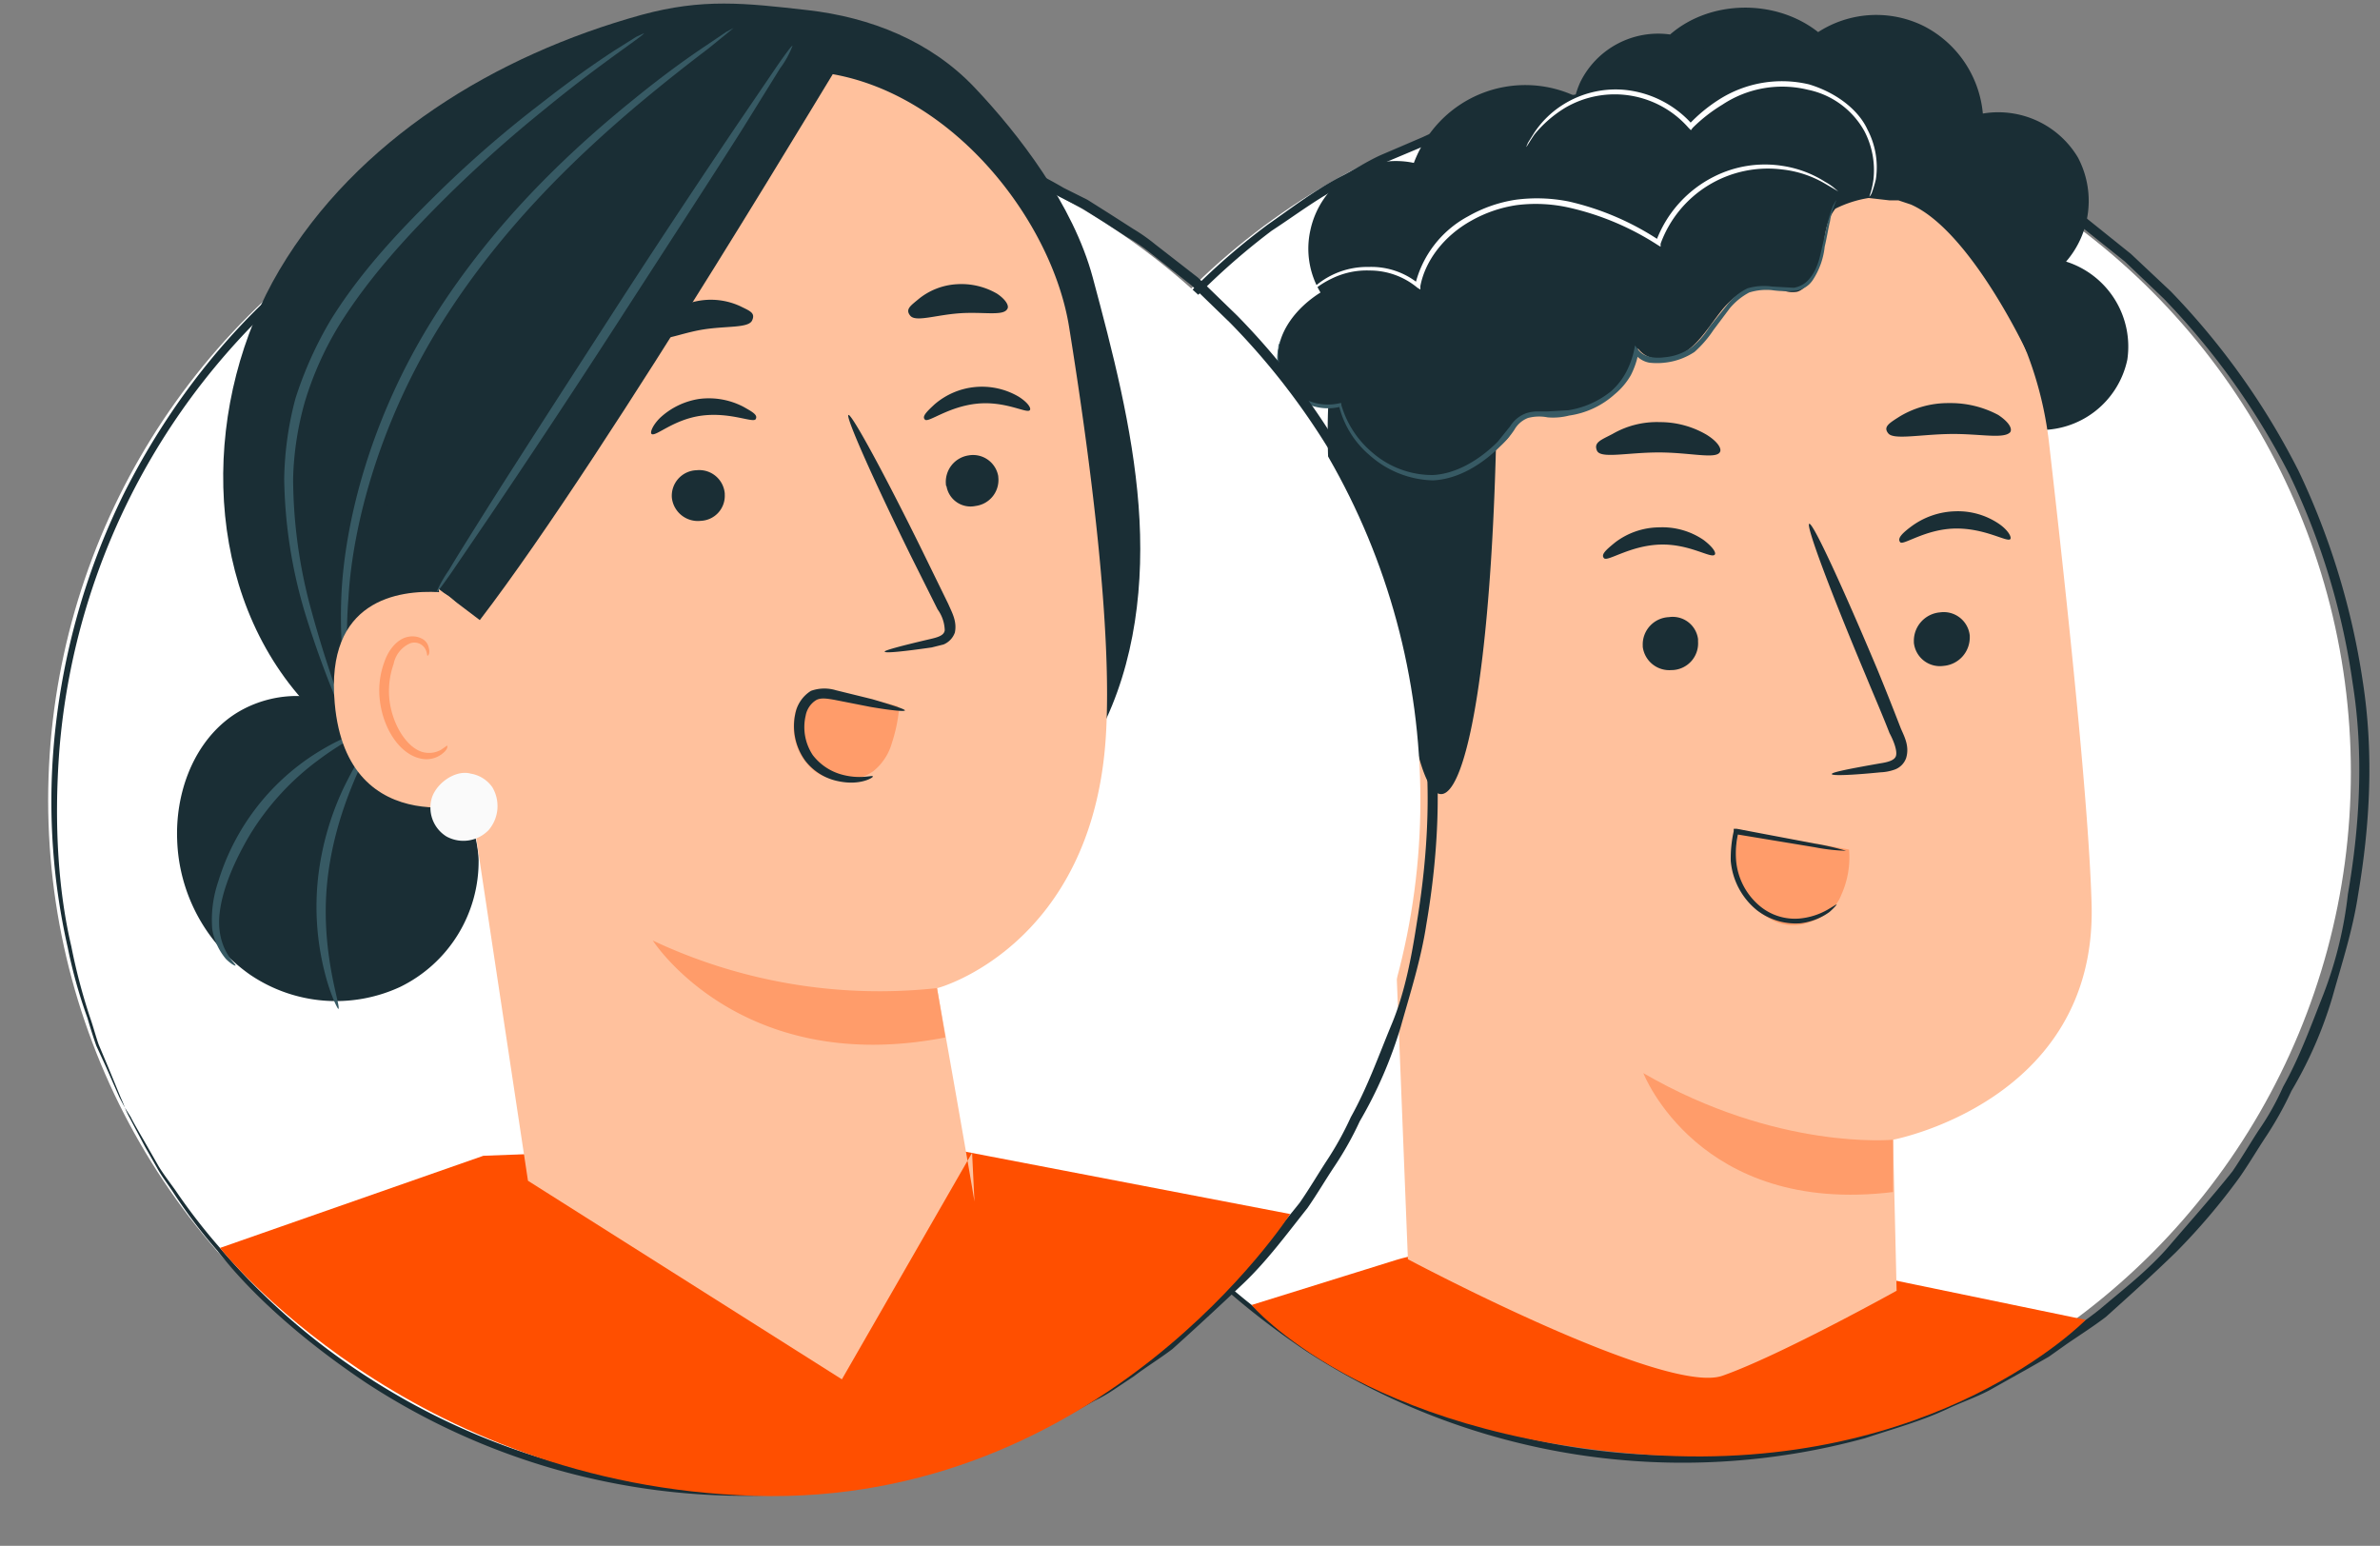<svg id="Ensemble_A_d_icônes_compatibles_Android" data-name="Ensemble A d icônes compatibles Android" xmlns="http://www.w3.org/2000/svg" viewBox="0 0 400.3 260"><rect x="0" y="0" width="400.3" height="260" fill="#808080" stroke="none"/><defs><style>.cls-1{fill:#fff;}.cls-2{fill:#1a2e35;}.cls-3{fill:#ff4f00;}.cls-4{fill:#ffc19d;}.cls-5{fill:#ff9c6a;}.cls-6{fill:#375a64;}.cls-7{fill:#fafafa;}</style></defs><circle class="cls-1" cx="280.9" cy="129.9" r="114.5"/><path class="cls-2" d="M179.3,181.3l1,1.5c.7,1.1,1.5,2.7,2.7,4.7s1.3,2.3,2,3.5,1.8,2.6,2.8,4a76.6,76.6,0,0,0,7.4,9.6c5.7,7.1,14.1,14.7,24.9,21.8a117,117,0,0,0,40.5,16.3,114.5,114.5,0,0,0,52.7-2.1c4.5-1.6,9.2-2.8,13.7-5l6.8-3,6.6-3.7,3.3-1.9,3.2-2.2c2.1-1.5,4.3-3,6.3-4.6,4-3.4,8.2-6.6,11.7-10.7s7.1-8.1,10.6-12.5c1.5-2.2,2.9-4.6,4.4-6.9a43.9,43.9,0,0,0,4.1-7.3c2.8-5,4.7-10.3,6.8-15.6a67.7,67.7,0,0,0,4.1-16.8c2-11.5,2.7-23.6.8-35.5a120,120,0,0,0-10.6-35,122.7,122.7,0,0,0-21.2-29.7L357.4,44l-7-5.6a21.9,21.9,0,0,0-3.7-2.5l-3.8-2.4-3.7-2.4-3.9-1.9a118.1,118.1,0,0,0-15.9-7c-5.5-1.6-10.9-3.4-16.5-4.2a57.9,57.9,0,0,0-8.2-1.2c-2.8-.2-5.6-.6-8.3-.7-5.5.1-11-.1-16.3.7s-10.5,1.8-15.7,2.7l-7.5,2.3L243.3,23a27.5,27.5,0,0,0-3.6,1.5l-6.9,2.9c-2.3,1.1-4.4,2.4-6.6,3.6-4.4,2.2-8.3,5.2-12.3,7.8a115.4,115.4,0,0,0-45.5,82.6c-.9,12.8-.1,24.1,2,32.9a91.5,91.5,0,0,0,3.1,11.7c.5,1.8,1,3.3,1.5,4.7l1.6,3.7a39.7,39.7,0,0,0,2.1,5,8.8,8.8,0,0,1,.6,1.9,14.2,14.2,0,0,1-.8-1.8c-.6-1.1-1.2-2.8-2.3-5l-1.6-3.6c-.6-1.4-1-3.1-1.5-4.7a76.1,76.1,0,0,1-3.3-11.8c-2.2-8.8-3.2-20.1-2.3-33.1a114.7,114.7,0,0,1,11.7-42.5,112.5,112.5,0,0,1,34-41c4-2.8,7.9-5.8,12.3-8.1,2.2-1.1,4.3-2.5,6.7-3.6l7-3,3.5-1.6,3.8-1.1,7.6-2.3c5.2-1,10.3-2.4,15.8-2.8s11-.7,16.5-.8l8.3.7a79,79,0,0,1,8.5,1.2c5.6.9,11.1,2.7,16.7,4.3a82.2,82.2,0,0,1,16.2,6.9l3.9,2.1,3.8,2.4,3.8,2.4a24,24,0,0,1,3.7,2.5l7.1,5.7,6.7,6.3a123.8,123.8,0,0,1,21.5,30.2,125.1,125.1,0,0,1,10.8,35.4c1.9,12.2,1.2,24.3-.8,36-.9,5.9-2.7,11.4-4.3,17.1a69.5,69.5,0,0,1-6.9,15.8,58.6,58.6,0,0,1-4.1,7.4c-1.6,2.4-3,4.8-4.6,7.1A107.9,107.9,0,0,1,366,210.6c-3.9,3.8-7.8,7.3-11.8,10.9-2.1,1.6-4.3,3-6.5,4.5l-3.1,2.2-3.5,2-6.6,3.7c-2.3,1.2-4.7,2-7,3.1-4.5,2.1-9.3,3.4-13.8,4.9a116.2,116.2,0,0,1-94.1-14.7c-10.8-7.3-19.2-15-24.9-22.2a70.3,70.3,0,0,1-7.3-9.7,36.2,36.2,0,0,1-2.7-4.1,24.5,24.5,0,0,1-1.9-3.5l-2.7-4.8Z"/><path class="cls-3" d="M210.5,219.5l24.4-7.6c18.8-5.8,80.6,2.8,80.6,2.8l35.3,7.3s-25.1,25.9-73.4,22.7S210.5,219.5,210.5,219.5Z"/><path class="cls-2" d="M342.4,72.3a14.9,14.9,0,0,0,15.4-11.8A15,15,0,0,0,347.5,44a15.6,15.6,0,0,0,2-17.5,15.6,15.6,0,0,0-16-7.4,18.4,18.4,0,0,0-9.9-14.7,18,18,0,0,0-17.8,1c-7.1-5.6-18.1-5.5-24.9.4a14.6,14.6,0,0,0-15.1,8,14.7,14.7,0,0,0,3.3,16.8"/><path class="cls-4" d="M319,217.1l-.6-25.4s34.1-6.4,33.4-39.3c-.4-15.8-3.8-48.6-7.2-78.2A61.5,61.5,0,0,0,281.4,20h-3.1c-34.2,3.3-50.6,34.1-46.4,68.1l4.9,123.7s43.2,23,52.9,19.6S319,217.1,319,217.1Z"/><path class="cls-5" d="M318.4,191.7s-19.4,1.9-42-11.2c0,0,9.3,24,42,20Z"/><path class="cls-2" d="M331.3,107.1a4.8,4.8,0,0,1-4.4,4.9,4.4,4.4,0,0,1-5-3.9v-.2a4.8,4.8,0,0,1,4.4-4.9,4.4,4.4,0,0,1,5,3.9Z"/><path class="cls-2" d="M338.1,90.7c-.6.5-4.3-1.9-9.3-1.8s-8.7,2.9-9.2,2.3.2-1.4,1.8-2.6a13,13,0,0,1,7.4-2.6,12.3,12.3,0,0,1,7.4,2.1C337.8,89.2,338.4,90.4,338.1,90.7Z"/><path class="cls-2" d="M285.6,107.9a4.5,4.5,0,0,1-4.2,4.8h-.2a4.5,4.5,0,0,1-4.9-3.9v-.2a4.6,4.6,0,0,1,4.4-4.8,4.3,4.3,0,0,1,4.9,3.7Z"/><path class="cls-2" d="M288.4,93.3c-.6.7-4.3-1.9-9.3-1.7s-8.7,2.9-9.3,2.3.3-1.4,1.9-2.7a12.4,12.4,0,0,1,7.4-2.5,12.3,12.3,0,0,1,7.4,2.1C288.1,92,288.7,93,288.4,93.3Z"/><path class="cls-2" d="M308.1,130.2c-.1-.3,3-.9,8.1-1.8,1.3-.2,2.5-.5,2.7-1.3s-.3-2.3-1.1-3.8c-1.2-3.1-2.6-6.3-4-9.7-5.8-13.8-10.1-25.2-9.5-25.5s5.7,10.8,11.5,24.6c1.4,3.4,2.7,6.7,3.9,9.8.6,1.4,1.5,3,.9,5a3.2,3.2,0,0,1-2.1,2,7.8,7.8,0,0,1-2.2.4C311.3,130.4,308.1,130.5,308.1,130.2Z"/><path class="cls-2" d="M289.3,76c-.6,1.3-5,.1-10.3.1s-9.8,1.1-10.4-.3.7-1.8,2.6-2.8a14.9,14.9,0,0,1,8-2,15.5,15.5,0,0,1,7.8,2.1C288.8,74.2,289.6,75.4,289.3,76Z"/><path class="cls-2" d="M338.1,72.7c-1.1,1.2-5.3.2-10.3.3s-9.3,1-10.2-.1.1-1.7,2-2.9a15.8,15.8,0,0,1,8.2-2.2,17,17,0,0,1,8.3,2C337.9,71,338.5,72.1,338.1,72.7Z"/><path class="cls-4" d="M297.5,126.2a9.5,9.5,0,0,0-10.2-8.7H287c-6.4.9-13.5,4.8-12.6,18.1,1.6,23.7,25,17.2,25,16.5S298.2,136.1,297.5,126.2Z"/><path class="cls-2" d="M324.2,28.1a7.1,7.1,0,0,0-.8-1.5,14.2,14.2,0,0,0-11.4-6,40.9,40.9,0,0,0-8-3,19.6,19.6,0,0,0-26.9-6.7,19.9,19.9,0,0,0-6.5,6.4l-2.8.5A19.9,19.9,0,0,0,240.1,23a20.6,20.6,0,0,0-2.3,4.4,14.7,14.7,0,0,0-17.4,11.3,14.3,14.3,0,0,0,1.7,10.5c-4,2.5-7.3,6.6-7.2,11.2s4.3,8.6,8.5,7.9c-.5,10.9,1.1,23.5,2,34.7.7,7.9,11,12.2,11.8,17.5,4.5,27.2,12.9,11.8,14.4-44.9l1.6-1.5c1.1-1,1.4-2.5,2.4-3.7s3.5-1,5.3-.9a14.5,14.5,0,0,0,14.6-10.9c1.8,2.5,5.7,2.2,8.1.5s4-4.4,5.9-6.8,4.6-4.4,7.6-4,3.3,1,5,.8,4.2-3.9,4.5-6.8.6-5.3,2.1-7.2a19.3,19.3,0,0,1,5.6-1.8l3.5.4h1.5l2.1.7c10,4.4,19.5,24.8,19.5,24.8C341.1,46.3,333.6,35.6,324.2,28.1Z"/><path class="cls-1" d="M256.7,24.7l.3-.7,1-1.6a16,16,0,0,1,4.9-4.8,16.6,16.6,0,0,1,10.2-2.5A17.5,17.5,0,0,1,284.7,21H284a26.4,26.4,0,0,1,5.2-4.3,19.7,19.7,0,0,1,15.1-2.5c4.6,1.4,8.3,4.3,9.8,7.6a13.6,13.6,0,0,1,1.4,8.4,20.2,20.2,0,0,1-.7,2.3,2.1,2.1,0,0,1-.4.6,13.7,13.7,0,0,0,.7-2.9,14.2,14.2,0,0,0-1.5-8.1,14.1,14.1,0,0,0-9.5-7,18.2,18.2,0,0,0-14.4,2.5,26.9,26.9,0,0,0-5,3.9l-.3.4-.4-.4a16.5,16.5,0,0,0-20.7-3.4,20.3,20.3,0,0,0-5.2,4.5C257.2,23.9,256.8,24.7,256.7,24.7Z"/><path class="cls-1" d="M219.3,50.4l.2-.2a3.3,3.3,0,0,1,.6-1,13.4,13.4,0,0,1,10.1-4.3,12.6,12.6,0,0,1,8.5,2.9l-.7.2a17.8,17.8,0,0,1,8.9-11.6,23.2,23.2,0,0,1,8-2.8,27.2,27.2,0,0,1,9,.3,46.2,46.2,0,0,1,15.3,6.6l-.7.2a19.9,19.9,0,0,1,9.8-11,19,19,0,0,1,11.5-1.8,18.5,18.5,0,0,1,7.2,2.7,9.1,9.1,0,0,1,1.6,1.1l.6.5-2.4-1.4a18,18,0,0,0-7.1-2.3A19.2,19.2,0,0,0,279.3,41v.5l-.5-.3a46.1,46.1,0,0,0-15-6.3,25.5,25.5,0,0,0-8.7-.4,22.1,22.1,0,0,0-7.6,2.6c-4.7,2.6-7.8,6.8-8.6,11v.6l-.5-.3a12.5,12.5,0,0,0-8-2.9,13.4,13.4,0,0,0-6.5,1.4C220.4,48.6,219.4,50.6,219.3,50.4Z"/><path class="cls-6" d="M308.8,33.7c.1,0-.1.3-.3.9a11.1,11.1,0,0,0-.7,2.6c-.3,1.2-.5,2.6-.9,4.3a12.6,12.6,0,0,1-2,5.6,4,4,0,0,1-3.1,1.8,16,16,0,0,1-3.8-.1,9.7,9.7,0,0,0-3.8.4,10.9,10.9,0,0,0-3.3,2.7l-2.7,3.6a18.9,18.9,0,0,1-3.2,3.7,11.2,11.2,0,0,1-5,1.8,11.3,11.3,0,0,1-2.6,0,3.9,3.9,0,0,1-2.5-1.6l.7-.2a13.8,13.8,0,0,1-1.3,3.9,11.8,11.8,0,0,1-2.7,3.2,14.5,14.5,0,0,1-7.7,3.6,10.8,10.8,0,0,1-3.6.3,7.4,7.4,0,0,0-3.3.1,4.5,4.5,0,0,0-2.3,2,14.9,14.9,0,0,1-2.3,2.7c-3.1,3.1-7.1,5.6-11.4,5.8a16.6,16.6,0,0,1-10.6-4.2,15.8,15.8,0,0,1-5.2-8.4l.3.2a8.6,8.6,0,0,1-7.4-1.5,8.4,8.4,0,0,1-3-4.8,6.9,6.9,0,0,1-.1-3.5,1.5,1.5,0,0,1,.2-.9c.1-.2.1-.3.2-.3a7.2,7.2,0,0,0,0,4.6,7.7,7.7,0,0,0,3,4.5,8.7,8.7,0,0,0,7,1.3h.2v.3a16.4,16.4,0,0,0,5.2,8A15.4,15.4,0,0,0,241,79.9c3.9-.2,7.8-2.5,10.9-5.6l2.1-2.6a5.3,5.3,0,0,1,2.7-2.2,6.3,6.3,0,0,1,1.9-.3h1.7l3.5-.2a15.2,15.2,0,0,0,7.3-3.3,11.8,11.8,0,0,0,2.4-3.1,14.8,14.8,0,0,0,1.3-3.5l.2-1,.6.8c.9,1.2,2.8,1.4,4.3,1.2a9.1,9.1,0,0,0,4.5-1.6,13,13,0,0,0,3.1-3.5l2.9-3.6a9.9,9.9,0,0,1,3.5-2.9,9.9,9.9,0,0,1,4.2-.3l3.6.2a4.2,4.2,0,0,0,2.7-1.6c1.4-1.7,1.7-3.7,2.1-5.4s.6-2.9,1-4.3a24.1,24.1,0,0,1,.8-2.5Z"/><path class="cls-5" d="M292.6,139.6c-1.8,5.8-.1,12.1,5.2,15a7.7,7.7,0,0,0,6.3.6c2.4-.8,4.6-2.1,5.6-4.7a15.3,15.3,0,0,0,1.3-7.6C305.9,141.9,297.7,140.7,292.6,139.6Z"/><path class="cls-2" d="M308.9,152.1c.1,0-.3.5-1.2,1.3a10.5,10.5,0,0,1-4.9,1.9,10.7,10.7,0,0,1-7.3-2.2,12,12,0,0,1-4.4-8.3,21.2,21.2,0,0,1,.5-5v-.4h.5l13.2,2.5a43.7,43.7,0,0,1,5.2,1.2,31.9,31.9,0,0,1-5.3-.6l-13.3-2.2.5-.3a14.7,14.7,0,0,0-.4,4.7,11.2,11.2,0,0,0,4,7.7,9.2,9.2,0,0,0,6.6,2.1,11.7,11.7,0,0,0,4.8-1.5Z"/><circle class="cls-1" cx="123.5" cy="134.6" r="115.4"/><path class="cls-2" d="M21,186.3l1,1.6c.6,1.2,1.5,2.7,2.7,4.8l2,3.5c.8,1.3,1.8,2.6,2.8,4a100.3,100.3,0,0,0,7.5,9.7,111.7,111.7,0,0,0,25.1,21.9,116,116,0,0,0,40.8,16.4c16,3,34.5,3.3,53.1-2.1,4.5-1.5,9.3-2.8,13.8-5,2.2-1,4.6-1.9,6.8-3l6.7-3.7a26.3,26.3,0,0,0,3.3-2l3.2-2.2c2.1-1.5,4.4-2.9,6.4-4.5,4-3.5,8.3-6.8,11.8-10.9s7.2-8.2,10.6-12.5c1.6-2.3,3-4.7,4.5-7a53.5,53.5,0,0,0,4.1-7.4c2.8-5,4.7-10.4,6.9-15.7s3.3-11.2,4.2-17c1.9-11.6,2.6-23.7.7-35.7a117.3,117.3,0,0,0-10.7-35.3,119.3,119.3,0,0,0-21.4-29.9L200.4,48l-7.1-5.6a30,30,0,0,0-3.7-2.5l-3.7-2.4-3.8-2.4-3.9-2c-5.2-2.9-10.7-4.9-16.1-7a74.9,74.9,0,0,0-16.6-4.2,57.4,57.4,0,0,0-8.3-1.3l-8.4-.6a112.5,112.5,0,0,0-16.4.7c-5.4.3-10.6,1.7-15.7,2.7l-7.6,2.3-3.7,1.2c-1.2.4-2.3,1-3.5,1.5l-7,3c-2.3,1-4.5,2.4-6.7,3.5-4.4,2.3-8.3,5.3-12.3,8A115.7,115.7,0,0,0,10,126c-1,13-.1,24.3,2,33.2A97.6,97.6,0,0,0,15.1,171c.6,1.7,1,3.3,1.5,4.7l1.6,3.8,2.1,5.1c.5,1.1.7,1.7.7,1.7l-.9-1.7-2.2-5-1.7-3.7c-.5-1.4-1-3-1.5-4.7a82.9,82.9,0,0,1-3.3-11.8A111,111,0,0,1,9,125.9,118.3,118.3,0,0,1,20.8,83.1c7.4-14.7,18.5-29.7,34.3-41.3,4-2.8,7.9-5.8,12.4-8.1,2.2-1.2,4.4-2.5,6.7-3.6L81.3,27c1.2-.5,2.4-1.1,3.6-1.5l3.8-1.2c2.5-.8,5-1.7,7.6-2.4,5.2-1,10.5-2.4,16-2.8s11-.7,16.6-.7c2.8.1,5.6.4,8.4.7a40.5,40.5,0,0,1,8.5,1.2c5.7.8,11.2,2.6,16.9,4.2a75.2,75.2,0,0,1,16.2,7.1l4,2,3.8,2.4,3.9,2.5a30.9,30.9,0,0,1,3.7,2.6l7.2,5.6,6.6,6.4a120.5,120.5,0,0,1,21.7,30.4,124.1,124.1,0,0,1,10.9,35.7c1.9,12.2,1.2,24.6-.8,36.3-.9,5.9-2.7,11.5-4.3,17.2a72.8,72.8,0,0,1-6.9,15.9,55.2,55.2,0,0,1-4.2,7.5c-1.6,2.4-3,4.8-4.6,7.1-3.5,4.4-6.8,8.9-10.8,12.7s-7.9,7.4-11.9,11c-2.1,1.6-4.4,3-6.5,4.6l-3.3,2.2a25.9,25.9,0,0,1-3.3,1.9l-6.8,3.8c-2.3,1.2-4.7,2-7,3.1-4.5,2.2-9.3,3.4-14,4.9a116.4,116.4,0,0,1-94.7-14.8c-10.9-7.3-19.4-15-25.1-22.3a86.8,86.8,0,0,1-7.4-9.8c-1-1.5-2-2.8-2.7-4.1l-2-3.5L21.8,188A13,13,0,0,1,21,186.3Z"/><path class="cls-3" d="M37,209.9l44.3-15.5,70.6-2.7L217,204.2s-31.6,49.1-90,47.4S37,209.9,37,209.9Z"/><path class="cls-2" d="M47,45.4C60,23.5,83.3,9.3,107.9,2.5c10.3-2.8,17.3-2,27.9-.8s20.7,5.2,28.1,13,16.6,19.7,19.9,32S190.5,72,191.5,85s-.5,26.5-6.5,38.1l-31.9,10.7c-17.9,3.4-36.2,6.8-54.4,5.3s-36.8-8.3-48.6-22.3C33.7,97.4,34.1,67.2,47,45.4Z"/><path class="cls-2" d="M29.8,141.3c-.3-7.5,2.4-15.4,8.2-20.1s14.9-5.7,21-1.4l6.1,5.4c8.6,2.2,15,10.6,15.4,19.4A23.5,23.5,0,0,1,67.3,166,25.7,25.7,0,0,1,42,163.9,28.8,28.8,0,0,1,29.8,141.3Z"/><path class="cls-6" d="M39.6,162.4c.3-.1-2.3-1.9-2.7-6.2s1.8-10.2,5.2-15.9a44.3,44.3,0,0,1,11.5-12.5c3.6-2.7,6.1-3.8,6-4.1s-2.8.7-6.6,3.1a39,39,0,0,0-16.3,21.5,19.8,19.8,0,0,0-1,8,10.4,10.4,0,0,0,2.3,5C38.9,162.2,39.6,162.5,39.6,162.4Z"/><path class="cls-6" d="M56.9,169.7c.6-.2-3.2-9.7-1.8-21.9s6.8-20.8,6.3-21-1.7,1.9-3.5,5.5a48,48,0,0,0-4.4,15.3,44.9,44.9,0,0,0,1.1,15.9C55.6,167.5,56.8,169.7,56.9,169.7Z"/><path class="cls-4" d="M163.9,202.1c-1.9-11.4-6.3-36-6.3-35.9s26.2-7,28.4-42.4c1.1-17.6-2.5-45.9-6.2-68.9-3.4-20.8-25.4-46.4-51.1-42.6l-11.6.4-41,24.1a12.2,12.2,0,0,0-9.7,13.4L88.8,198.6,141.6,232l21.9-38.1Z"/><path class="cls-2" d="M167.9,80.2a4.4,4.4,0,0,1-3.8,4.9,4.1,4.1,0,0,1-4.9-3.3.4.4,0,0,1-.1-.3,4.5,4.5,0,0,1,3.8-4.9,4.3,4.3,0,0,1,5,3.5Z"/><path class="cls-2" d="M173.2,69c-.5.6-4.1-1.6-8.9-1.1s-8.1,3.2-8.7,2.7.2-1.3,1.6-2.6a12.2,12.2,0,0,1,14.1-1.3C172.9,67.7,173.5,68.7,173.2,69Z"/><path class="cls-2" d="M148.8,109.6c-.1-.2,2.9-1,7.6-2.1,1.3-.3,2.4-.6,2.5-1.5a6.3,6.3,0,0,0-1.2-3.5l-4.5-9c-6.3-12.8-11-23.4-10.5-23.7s6.1,10,12.4,22.8l4.4,9c.6,1.4,1.5,2.9,1.1,4.8a3.4,3.4,0,0,1-1.9,2l-2,.5C151.8,109.6,148.8,109.9,148.8,109.6Z"/><path class="cls-5" d="M157.6,166.2a89.5,89.5,0,0,1-47.8-8s14.7,23,49.2,16.3Z"/><path class="cls-2" d="M169.4,52c-.7,1.2-4.1.4-8.1.7s-7.3,1.5-8.2.4.1-1.7,1.4-2.8a11.2,11.2,0,0,1,6.5-2.5,11.9,11.9,0,0,1,6.7,1.6C169.2,50.4,169.8,51.5,169.4,52Z"/><path class="cls-2" d="M113,83.7a4.4,4.4,0,0,0,4.9,3.9h0a4.2,4.2,0,0,0,4-4.4V83a4.3,4.3,0,0,0-4.8-3.9H117a4.3,4.3,0,0,0-4,4.6Z"/><path class="cls-2" d="M109.6,73c.7.5,3.7-2.5,8.5-3.1s8.6,1.3,9,.6-.5-1.2-2.1-2.1a12.6,12.6,0,0,0-7.4-1.3,12.4,12.4,0,0,0-6.6,3.2C109.7,71.6,109.3,72.8,109.6,73Z"/><path class="cls-2" d="M110.4,56.6c.9,1,4.1-.6,8-1.2s7.5-.2,8.1-1.5-.4-1.6-2-2.4a11.8,11.8,0,0,0-13,2.1C110.2,54.9,109.9,56.1,110.4,56.6Z"/><path class="cls-2" d="M73.7,99l7,5.3c22-28.7,63-98.2,60.8-94.1,0,0-18.8-4.6-37.5,1.6S50.4,33.2,54.4,55.7,73.7,99,73.7,99Z"/><path class="cls-6" d="M59.5,121.2c.1,0-.2-2-.6-5.5a75.2,75.2,0,0,1-.3-15c.7-12.6,5.4-30,15.7-46.4s23.3-28.5,33-36.7c4.9-4.1,8.9-7.2,11.8-9.4l4.3-3.5-1.3.7-3.4,2.3c-3,2-7.2,5-12.1,9-9.9,8-23.2,20.1-33.7,36.8s-15,34.3-15.5,47.1a85.6,85.6,0,0,0,.8,15.2c.3,1.8.7,3.1.9,4S59.4,121.2,59.5,121.2Z"/><path class="cls-6" d="M108.3,5.6l-1.3.6-3.5,2.2c-3.1,2-7.4,5-12.5,9A187.4,187.4,0,0,0,73.8,32.3c-6.1,6-12.8,12.9-18.1,21.4a63.7,63.7,0,0,0-6,13.3,55.7,55.7,0,0,0-1.9,13.5,82,82,0,0,0,3.5,22.6c1.9,6.2,3.8,11.1,5.2,14.5.5,1.3,1,2.6,1.6,3.8s.6,1.3.7,1.3-.6-1.9-1.8-5.3-2.9-8.4-4.6-14.6a84.5,84.5,0,0,1-3.1-22.3,51.8,51.8,0,0,1,2-13,55.4,55.4,0,0,1,5.8-12.9c5.2-8.3,11.7-15.2,17.7-21.2A219.5,219.5,0,0,1,91.7,18.3c5-4.1,9.2-7.2,12.1-9.3S108.4,5.7,108.3,5.6Z"/><path class="cls-6" d="M73.4,99.6c.1.1,1-1.1,2.6-3.4l6.6-9.7c5.6-8.3,13.2-19.7,21.4-32.4s15.7-24.2,21-32.6l6.2-10a15.8,15.8,0,0,0,2.1-3.8c-.1-.1-1,1.1-2.6,3.4l-6.6,9.7c-5.6,8.3-13.2,19.7-21.4,32.4S87,77.5,81.7,85.9c-2.5,4-4.6,7.3-6.2,10A22.2,22.2,0,0,0,73.4,99.6Z"/><path class="cls-4" d="M80.4,108.2c-.3-2.6-3.9-8.4-6.5-8.6-6.9-.4-19.2,1.3-17.6,18.7,2.1,23.8,25.5,16.7,25.5,16S81.2,117.1,80.4,108.2Z"/><path class="cls-5" d="M75.2,125.4l-1,.7a4.1,4.1,0,0,1-3.1.4c-2.6-.7-5.1-4.5-5.6-8.8a13.6,13.6,0,0,1,.7-6,4.8,4.8,0,0,1,2.8-3.5,2.1,2.1,0,0,1,2.5.9c.4.7.3,1.2.4,1.2s.5-.4.2-1.4a2.1,2.1,0,0,0-1-1.4,3.4,3.4,0,0,0-2.4-.4c-1.8.3-3.3,2.1-4,4.1a13.8,13.8,0,0,0-.8,6.7c.6,4.8,3.4,9,6.9,9.7a4.3,4.3,0,0,0,3.8-1C75.3,126,75.3,125.5,75.2,125.4Z"/><path class="cls-5" d="M133.7,120.2a4,4,0,0,1,2-3,4.2,4.2,0,0,1,2.2-.3,48.2,48.2,0,0,1,13.1,1.9l.2.6A26.6,26.6,0,0,1,150,125a9.3,9.3,0,0,1-3.1,4.7,8.6,8.6,0,0,1-9.9,0A9.6,9.6,0,0,1,133.7,120.2Z"/><path class="cls-2" d="M146.8,130.6c0-.3-2.2.6-5.5-.4a9.2,9.2,0,0,1-4.6-3.2,8.5,8.5,0,0,1-1.2-6.6,3.9,3.9,0,0,1,1.7-2.6c.8-.5,1.9-.3,3.1-.1l6.1,1.2c3.5.6,5.7.8,5.8.6s-2.1-.9-5.5-1.9l-6.1-1.5a6.7,6.7,0,0,0-4.2.1,5.8,5.8,0,0,0-2.6,3.7,9.9,9.9,0,0,0,1.6,8,9.3,9.3,0,0,0,5.6,3.5C144.8,132.2,147,130.7,146.8,130.6Z"/><path class="cls-7" d="M72.7,134c.9-2.4,3.9-4.5,6.4-3.9H79a5.5,5.5,0,0,1,3.8,2.3,6.2,6.2,0,0,1-.6,7.2,5.9,5.9,0,0,1-7.1,1.1A5.7,5.7,0,0,1,72.7,134Z"/></svg>